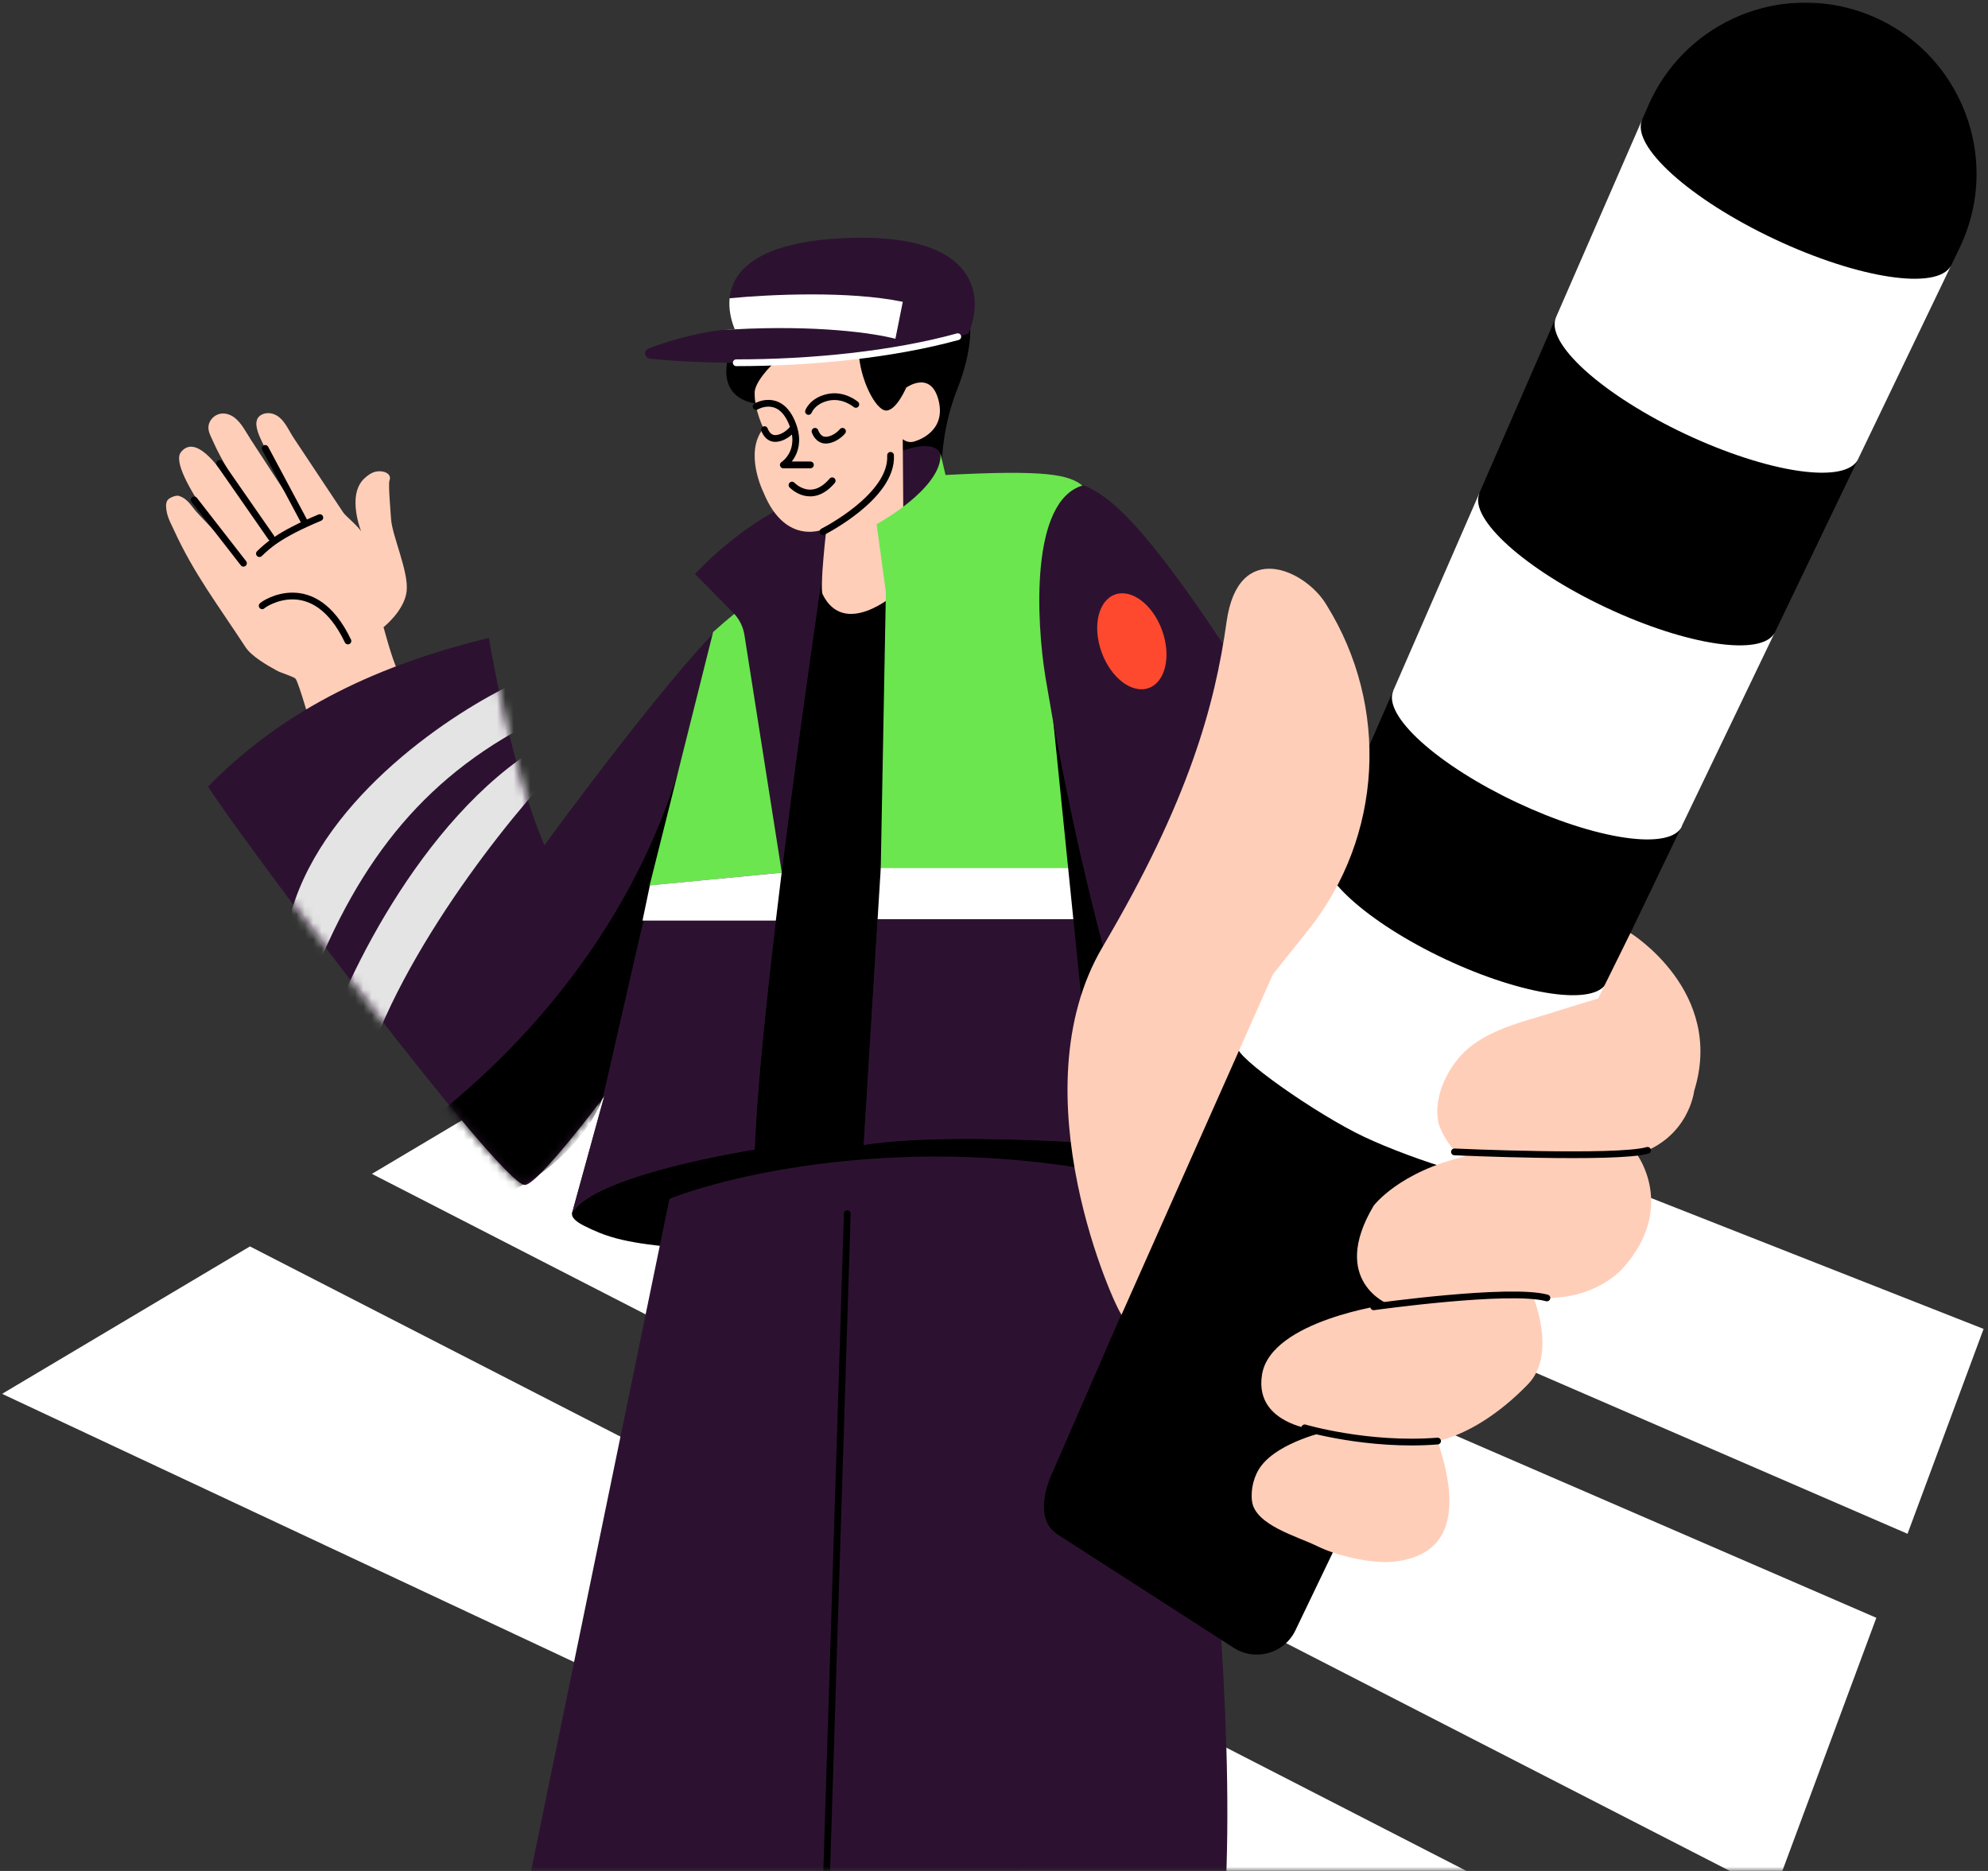 <svg width="238" height="224" viewBox="0 0 238 224" fill="none" xmlns="http://www.w3.org/2000/svg">
<rect x="0" y="0" width="238" height="224" fill="#333333" stroke="none"/>
<mask id="mask0_2001_358" style="mask-type:alpha" maskUnits="userSpaceOnUse" x="0" y="0" width="238" height="224">
<rect width="238" height="224" fill="#D9D9D9"/>
</mask>
<g mask="url(#mask0_2001_358)">
<path d="M237.474 159.104L102.574 106.01L80.074 119.394L228.367 183.633L237.474 159.104Z" fill="white"/>
<path d="M224.633 193.691L68.718 126.149L44.524 140.541L212.373 226.712L224.633 193.691Z" fill="white"/>
<path d="M207.326 240.304L29.922 149.227L0.249 166.878L199.84 260.466L207.326 240.304Z" fill="white"/>
<path d="M68.809 144.788C68.809 144.788 67.551 145.569 69.928 146.757C72.306 147.946 74.408 148.766 80.621 149.316L81.628 137.254L69.755 142.939" fill="black"/>
<path d="M43.431 321.838L83.224 128.577L137.544 125.286C137.544 125.286 149.057 190.255 146.591 228.908C146.591 228.908 181.134 318.547 194.291 376.114C194.291 376.114 152.348 412.297 93.96 382.696L95.468 335.958C95.468 335.958 57.733 348.021 43.431 321.843V321.838Z" fill="#2C1230"/>
<path d="M86.009 133.919C87.104 132.411 108.213 131.041 108.213 131.041L110.954 67.604H95.468L86.009 133.914V133.919Z" fill="#2C1230"/>
<path d="M37.579 87.913C37.434 87.72 35.728 81.49 35.352 81.225C34.956 80.945 33.653 80.562 33.224 80.329C32.042 79.689 30.129 78.604 29.394 77.481C26.013 72.31 23.232 68.71 20.83 63.477C20.37 62.478 19.934 61.758 19.883 60.641C19.867 60.343 19.933 59.972 20.159 59.774C20.419 59.541 21.096 59.26 21.427 59.374C22.57 59.749 22.924 60.678 23.728 61.512C24.488 62.301 25.227 63.105 25.977 63.901C26.993 64.982 28.138 66.365 29.154 67.439C29.154 67.439 19.92 56.327 21.659 54.136C23.36 51.994 26.006 55.7 26.868 56.948C28.631 59.492 30.504 61.957 32.459 64.35C30.688 61.69 28.912 59.037 27.312 56.271C26.659 55.146 26.014 54.001 25.491 52.806C25.179 52.088 24.742 51.432 25.063 50.623C25.293 50.041 25.848 49.604 26.465 49.522C27.012 49.446 27.569 49.639 28.018 49.956C28.907 50.599 29.462 51.776 30.061 52.687L32.045 55.729C33.212 57.514 34.379 59.3 35.54 61.086C35.627 61.213 35.72 61.344 35.796 61.478C34.985 60.085 34.211 58.663 33.465 57.235C32.858 56.072 32.273 54.894 31.743 53.695C31.363 52.823 30.811 51.91 30.7 50.951C30.661 50.622 30.712 50.266 30.907 49.996C31.045 49.807 31.246 49.673 31.466 49.582C31.913 49.405 32.431 49.434 32.869 49.618C34 50.096 34.501 51.435 35.13 52.388L37.07 55.308L41.099 61.369C41.384 61.797 43.19 63.255 43.29 63.768C43.29 63.768 41.444 59.3 43.62 57.282C44.183 56.755 44.662 56.52 45.062 56.451C45.938 56.3 46.951 56.71 46.627 57.532C46.467 57.936 46.752 61.14 46.817 62.137C46.943 64.142 48.941 68.43 48.683 70.773C48.426 73.115 45.918 75.084 45.918 75.084C45.918 75.084 46.937 78.957 47.589 80.218L37.58 87.919L37.579 87.913Z" fill="#FFCEB9"/>
<path d="M31.388 72.529C31.592 72.276 37.602 68.256 41.652 76.741" stroke="black" stroke-width="0.809" stroke-linecap="round" stroke-linejoin="round"/>
<path d="M31.059 66.282C32.028 65.373 33.282 64.061 38.291 61.969" stroke="black" stroke-width="0.809" stroke-linecap="round" stroke-linejoin="round"/>
<path d="M26.297 55.48L32.458 64.345" stroke="black" stroke-width="0.809" stroke-linecap="round" stroke-linejoin="round"/>
<path d="M31.747 53.683L36.352 62.308" stroke="black" stroke-width="0.809" stroke-linecap="round" stroke-linejoin="round"/>
<path d="M23.248 59.85L29.147 67.435" stroke="black" stroke-width="0.809" stroke-linecap="round" stroke-linejoin="round"/>
<path d="M79.291 143.879C87.354 140.444 111.128 135.048 137.209 141.442L111.339 62.357L97.878 67.195L87.822 134.335L80.963 139.494L79.291 143.879Z" fill="black"/>
<path fill-rule="evenodd" clip-rule="evenodd" d="M55.768 77.498L36.029 87.915L41.258 96.013C41.258 96.013 44.932 104.549 57.08 118.56C69.228 132.571 73.166 128.185 73.166 128.185L68.469 145.295C70.935 140.634 90.345 137.619 90.345 137.619C91.116 117.884 98.439 68.804 98.439 68.804L107.884 64.345L103.404 137.073C115.585 135.158 140.565 137.623 140.565 137.623C149.803 161.45 148.333 139.85 157.195 151.67L166.148 108.931L157.195 94.309C137.381 61.344 132.586 59.322 129.401 57.979C129.09 57.848 128.795 57.723 128.502 57.577C125.211 55.931 106.661 56.931 98.439 58.945C90.217 60.959 83.223 68.726 83.223 68.726L87.928 73.495C81.902 78.259 65.164 101.23 65.164 101.23C60.787 90.509 55.768 77.498 55.768 77.498Z" fill="#2C1230"/>
<path fill-rule="evenodd" clip-rule="evenodd" d="M58.53 76.367C45.665 79.515 34.281 84.618 24.908 94.167C28.373 99.758 59.954 141.871 62.831 141.871C64.411 141.871 72.371 131.229 72.371 131.229L68.469 145.295C70.934 140.634 90.345 137.619 90.345 137.619C91.116 117.884 98.439 68.804 98.439 68.804L107.883 64.345L103.404 137.073C115.585 135.158 140.564 137.623 140.564 137.623C149.803 161.45 148.333 139.85 157.194 151.67L166.148 108.931L157.194 94.309C137.38 61.344 132.585 59.322 129.401 57.979C129.09 57.848 128.794 57.723 128.502 57.577C125.211 55.931 106.66 56.931 98.439 58.945C90.217 60.959 83.223 68.726 83.223 68.726L87.928 73.495C81.902 78.259 65.163 101.23 65.163 101.23C60.787 90.509 58.53 76.367 58.53 76.367Z" fill="#2C1230"/>
<mask id="mask1_2001_358" style="mask-type:alpha" maskUnits="userSpaceOnUse" x="24" y="56" width="143" height="96">
<path fill-rule="evenodd" clip-rule="evenodd" d="M58.53 76.367C45.665 79.515 34.281 84.618 24.908 94.167C28.373 99.758 59.954 141.871 62.831 141.871C64.411 141.871 72.371 131.229 72.371 131.229L68.469 145.295C70.934 140.634 90.345 137.619 90.345 137.619C91.116 117.884 98.439 68.804 98.439 68.804L107.883 64.345L103.404 137.073C115.585 135.158 140.564 137.623 140.564 137.623C149.803 161.45 148.333 139.85 157.194 151.67L166.148 108.931L157.194 94.309C137.38 61.344 132.585 59.322 129.401 57.979C129.09 57.848 128.794 57.723 128.502 57.577C125.211 55.931 106.66 56.931 98.439 58.945C90.217 60.959 83.223 68.726 83.223 68.726L87.928 73.495C81.902 78.259 65.163 101.23 65.163 101.23C60.787 90.509 58.53 76.367 58.53 76.367Z" fill="#2C1230"/>
</mask>
<g mask="url(#mask1_2001_358)">
<path d="M61.837 81.69C54.317 85.174 39.04 95.213 34.94 108.935C35.202 112.536 35.679 116.203 36.47 119.697C42.371 103.708 50.334 93.314 63.843 86.426C63.222 84.824 62.549 83.251 61.837 81.69Z" fill="#E4E4E4"/>
<path d="M64.841 89.183C50.136 97.966 40.578 118.761 38.455 126.279C38.713 126.856 39.607 128.906 39.894 129.455L40.242 130.102C40.565 130.683 40.905 131.246 41.264 131.789C41.617 132.325 41.987 132.814 42.371 133.26C45.008 118.318 58.885 100.33 65.896 92.76C65.605 91.589 65.246 90.388 64.841 89.183Z" fill="#E4E4E4"/>
<path d="M72.201 131.295L76.552 112.295L81.628 90.962C72.589 122.159 46.297 137.969 44.75 138.703C55.112 151.395 69.89 138.451 72.201 131.295Z" fill="black"/>
</g>
<path d="M94.022 62.055C94.022 62.055 100.831 63.858 97.967 53.534C97.967 53.534 90.595 59.86 91.522 56.756C92.449 53.647 90.799 48.347 90.799 48.347C90.799 48.347 85.439 48.166 87.372 42.09C89.304 36.015 98.996 29.615 105.889 30.165C112.782 30.715 115.017 35.032 115.017 35.032C115.017 35.032 117.859 38.323 114.593 46.614C111.326 54.904 113.327 62.599 113.327 62.599C113.327 62.599 98.468 60.851 100.284 57.629C100.284 57.629 106.251 51.132 97.967 53.534C89.683 55.936 103.887 51.275 103.887 51.275L94.013 62.055H94.022Z" fill="black"/>
<ellipse cx="105.333" cy="58.985" rx="8.63" ry="3.205" transform="rotate(-34.696 105.333 58.985)" fill="#2C1230"/>
<path d="M98.484 71.146C98.116 70.4 98.941 63.244 98.941 63.244C98.941 63.244 94.142 65.665 91.402 58.951C91.402 58.951 89.025 54.202 91.402 51.275C91.402 51.275 90.297 49.079 90.346 46.982C90.395 44.885 95.95 39.556 101.087 39.011C101.087 39.011 102.664 38.736 102.801 42.095C102.939 45.454 104.859 49.153 106.092 49.153C107.325 49.153 108.489 46.412 108.489 46.412C108.489 46.412 111.504 44.217 112.393 48.057C113.282 51.898 109.446 52.856 109.446 52.856C109.446 52.856 108.759 53.131 108.076 52.581L108.145 61.972L107.118 71.156C107.118 71.156 101.087 76.431 98.484 71.156V71.146Z" fill="#FFCEB9"/>
<path d="M101.435 145.299L95.468 335.952" stroke="black" stroke-width="0.809" stroke-linecap="round" stroke-linejoin="round"/>
<path d="M90.518 48.663C90.518 48.663 93.278 47.022 94.786 50.544C96.294 54.065 93.779 55.661 93.779 55.661H97.021" stroke="black" stroke-width="0.809" stroke-linecap="round" stroke-linejoin="round"/>
<path d="M96.794 49.261C96.794 49.261 97.251 47.984 99.122 47.571C100.993 47.158 102.457 48.416 102.457 48.416" stroke="black" stroke-width="0.809" stroke-linecap="round" stroke-linejoin="round"/>
<path d="M97.571 51.638C97.571 51.638 97.934 52.826 99.034 52.689C100.135 52.551 100.862 51.638 100.862 51.638" stroke="black" stroke-width="0.809" stroke-linecap="round" stroke-linejoin="round"/>
<path d="M91.525 51.437C91.525 51.437 91.888 52.626 92.989 52.488C94.089 52.35 94.816 51.437 94.816 51.437" stroke="black" stroke-width="0.809" stroke-linecap="round" stroke-linejoin="round"/>
<path d="M94.816 58.076C94.816 58.076 97.114 60.522 99.629 57.561" stroke="black" stroke-width="0.809" stroke-linecap="round" stroke-linejoin="round"/>
<path d="M98.527 63.652C98.527 63.652 106.887 59.448 106.616 54.517" stroke="black" stroke-width="0.809" stroke-linecap="round" stroke-linejoin="round"/>
<path d="M102.063 28.474C117.546 28.075 117.747 35.96 115.912 39.952C104.942 43.252 89.359 44.078 77.896 42.96C77.132 42.886 76.97 41.986 77.684 41.705C80.803 40.475 85.417 39.4 87.957 39.417C86.383 35.526 86.579 28.872 102.063 28.474Z" fill="#2C1230"/>
<path d="M88.143 43.43C97.12 43.434 106.903 42.451 114.665 40.311" stroke="white" stroke-width="0.809" stroke-linecap="round" stroke-linejoin="round"/>
<path d="M87.346 35.709C92.107 35.249 101.669 34.796 108.08 36.137L107.196 40.562C104.589 39.873 97.778 38.897 87.857 39.433C87.439 39.456 87.048 39.471 86.681 39.482C87.145 39.438 87.574 39.414 87.957 39.416C87.517 38.331 87.216 37.029 87.346 35.709Z" fill="white"/>
<path d="M93.599 104.481L89.123 76.029C88.975 75.085 88.553 74.204 87.911 73.495C86.892 74.315 86.33 74.829 85.374 75.671L77.773 106.01L93.599 104.481Z" fill="#6BE64F"/>
<path d="M129.119 103.969H105.443L106.055 70.898L104.948 62.762C104.948 62.762 112.866 58.453 112.597 54.292L113.195 56.871C125.367 56.216 127.964 56.854 129.593 58.133C123.351 59.989 124.04 74.23 125.165 81.118L129.119 103.969Z" fill="#6BE64F"/>
<path d="M105.069 110.05H129.887L129.14 103.935H105.445L105.069 110.05Z" fill="white"/>
<path d="M93.575 104.485L77.801 106L76.918 110.217H92.879C93.105 108.31 93.338 106.393 93.575 104.485Z" fill="white"/>
<ellipse cx="135.503" cy="76.778" rx="3.849" ry="5.949" transform="rotate(-19.916 135.503 76.778)" fill="#FF492F"/>
<path d="M126.084 86.237C126.084 86.237 131.911 120.312 140.56 137.623L131.204 136.747L126.084 86.237Z" fill="black"/>
<path d="M155.062 195.242L234.599 29.682C240.062 18.312 234.054 4.754 221.963 1.161C212.039 -1.787 201.475 3.128 197.338 12.618L126.092 176.076C125.396 177.552 123.683 181.843 126.674 183.754L147.697 197.282C150.27 198.937 153.71 197.983 155.062 195.242Z" fill="black"/>
<path d="M196.597 14.316L196.599 14.316C195.203 17.449 202.283 23.846 212.466 28.639C222.548 33.384 231.905 34.784 233.567 31.828L222.457 54.955L222.456 54.963C221.767 56.426 219.203 56.933 215.325 56.372C211.448 55.811 206.576 54.228 201.781 51.972C196.987 49.716 192.662 46.971 189.758 44.342C186.856 41.713 185.611 39.415 186.297 37.952L186.295 37.951L196.597 14.316Z" fill="white"/>
<path d="M177.079 59.096L177.1 59.106C175.861 62.116 182.606 68.188 192.282 72.742C201.948 77.291 210.916 78.623 212.461 75.761L201.329 98.932L201.352 98.943C200.695 100.341 198.244 100.825 194.541 100.288C190.837 99.752 186.183 98.24 181.603 96.084C177.023 93.928 172.892 91.306 170.118 88.793C167.379 86.311 166.186 84.138 166.791 82.738L166.776 82.731L177.079 59.096Z" fill="white"/>
<path d="M173.003 114.825C182.344 119.221 191.003 120.475 192.345 117.625L192.345 117.624L192.348 117.626C188.618 125.391 184.857 133.219 181.188 140.858C180.386 142.525 169.079 138.823 163.355 136.129C157.608 133.424 147.65 126.414 148.201 125.347L158.504 101.712L158.514 101.716C157.197 104.571 163.677 110.435 173.003 114.825Z" fill="white"/>
<path d="M134.282 157.411C133.567 156.75 121.664 130.87 132.005 113.365C142.345 95.86 145.452 84.409 146.844 74.448C148.235 64.486 156.229 68.211 158.742 72.319C158.77 72.357 158.79 72.407 158.818 72.444C166.38 84.596 165.548 100.187 156.611 111.37L152.399 116.639L134.27 157.402L134.282 157.411Z" fill="#FFCEB9"/>
<path d="M195.193 111.706C195.193 111.706 206.548 118.7 202.822 130.614C202.822 130.614 202.203 136.26 195.973 138.212C195.973 138.212 200.705 144.525 194.397 151.714C194.397 151.714 190.924 156.063 183.568 155.307C183.568 155.307 186.401 162.138 182.939 165.717C179.477 169.296 175.637 171.71 172.105 172.538C173.741 177.368 175.215 184.646 168.936 186.558C167.86 186.886 166.734 187.042 165.615 187.016C163.121 186.961 159.871 186.185 157.622 185.077C155.354 183.957 150.26 182.598 149.889 179.731C149.704 178.281 150.123 176.625 151.011 175.474C153.227 172.594 158.831 171.38 158.831 171.38C158.831 171.38 150.023 171.058 151.09 164.559C152.157 158.059 166.227 156.153 166.227 156.153C166.227 156.153 159.096 153.366 164.448 144.361C164.448 144.361 167.503 140.248 175.594 138.405C174.179 138.731 172.421 135.385 172.211 134.452C171.518 131.283 173.411 127.523 175.792 125.511C178.742 123.011 183.021 122.165 186.617 120.986C187.97 120.547 191.32 119.548 191.32 119.548L195.193 111.706Z" fill="#FFCEB9"/>
<path d="M156.198 170.95C156.198 170.95 163.778 173.189 172.103 172.531" stroke="black" stroke-width="0.809" stroke-linecap="round" stroke-linejoin="round"/>
<path d="M164.452 156.457C164.452 156.457 180.736 154.171 185.194 155.395" stroke="black" stroke-width="0.809" stroke-linecap="round" stroke-linejoin="round"/>
<path d="M174.122 137.911C174.122 137.911 193.591 138.79 197.242 137.725" stroke="black" stroke-width="0.809" stroke-linecap="round" stroke-linejoin="round"/>
</g>
</svg>
